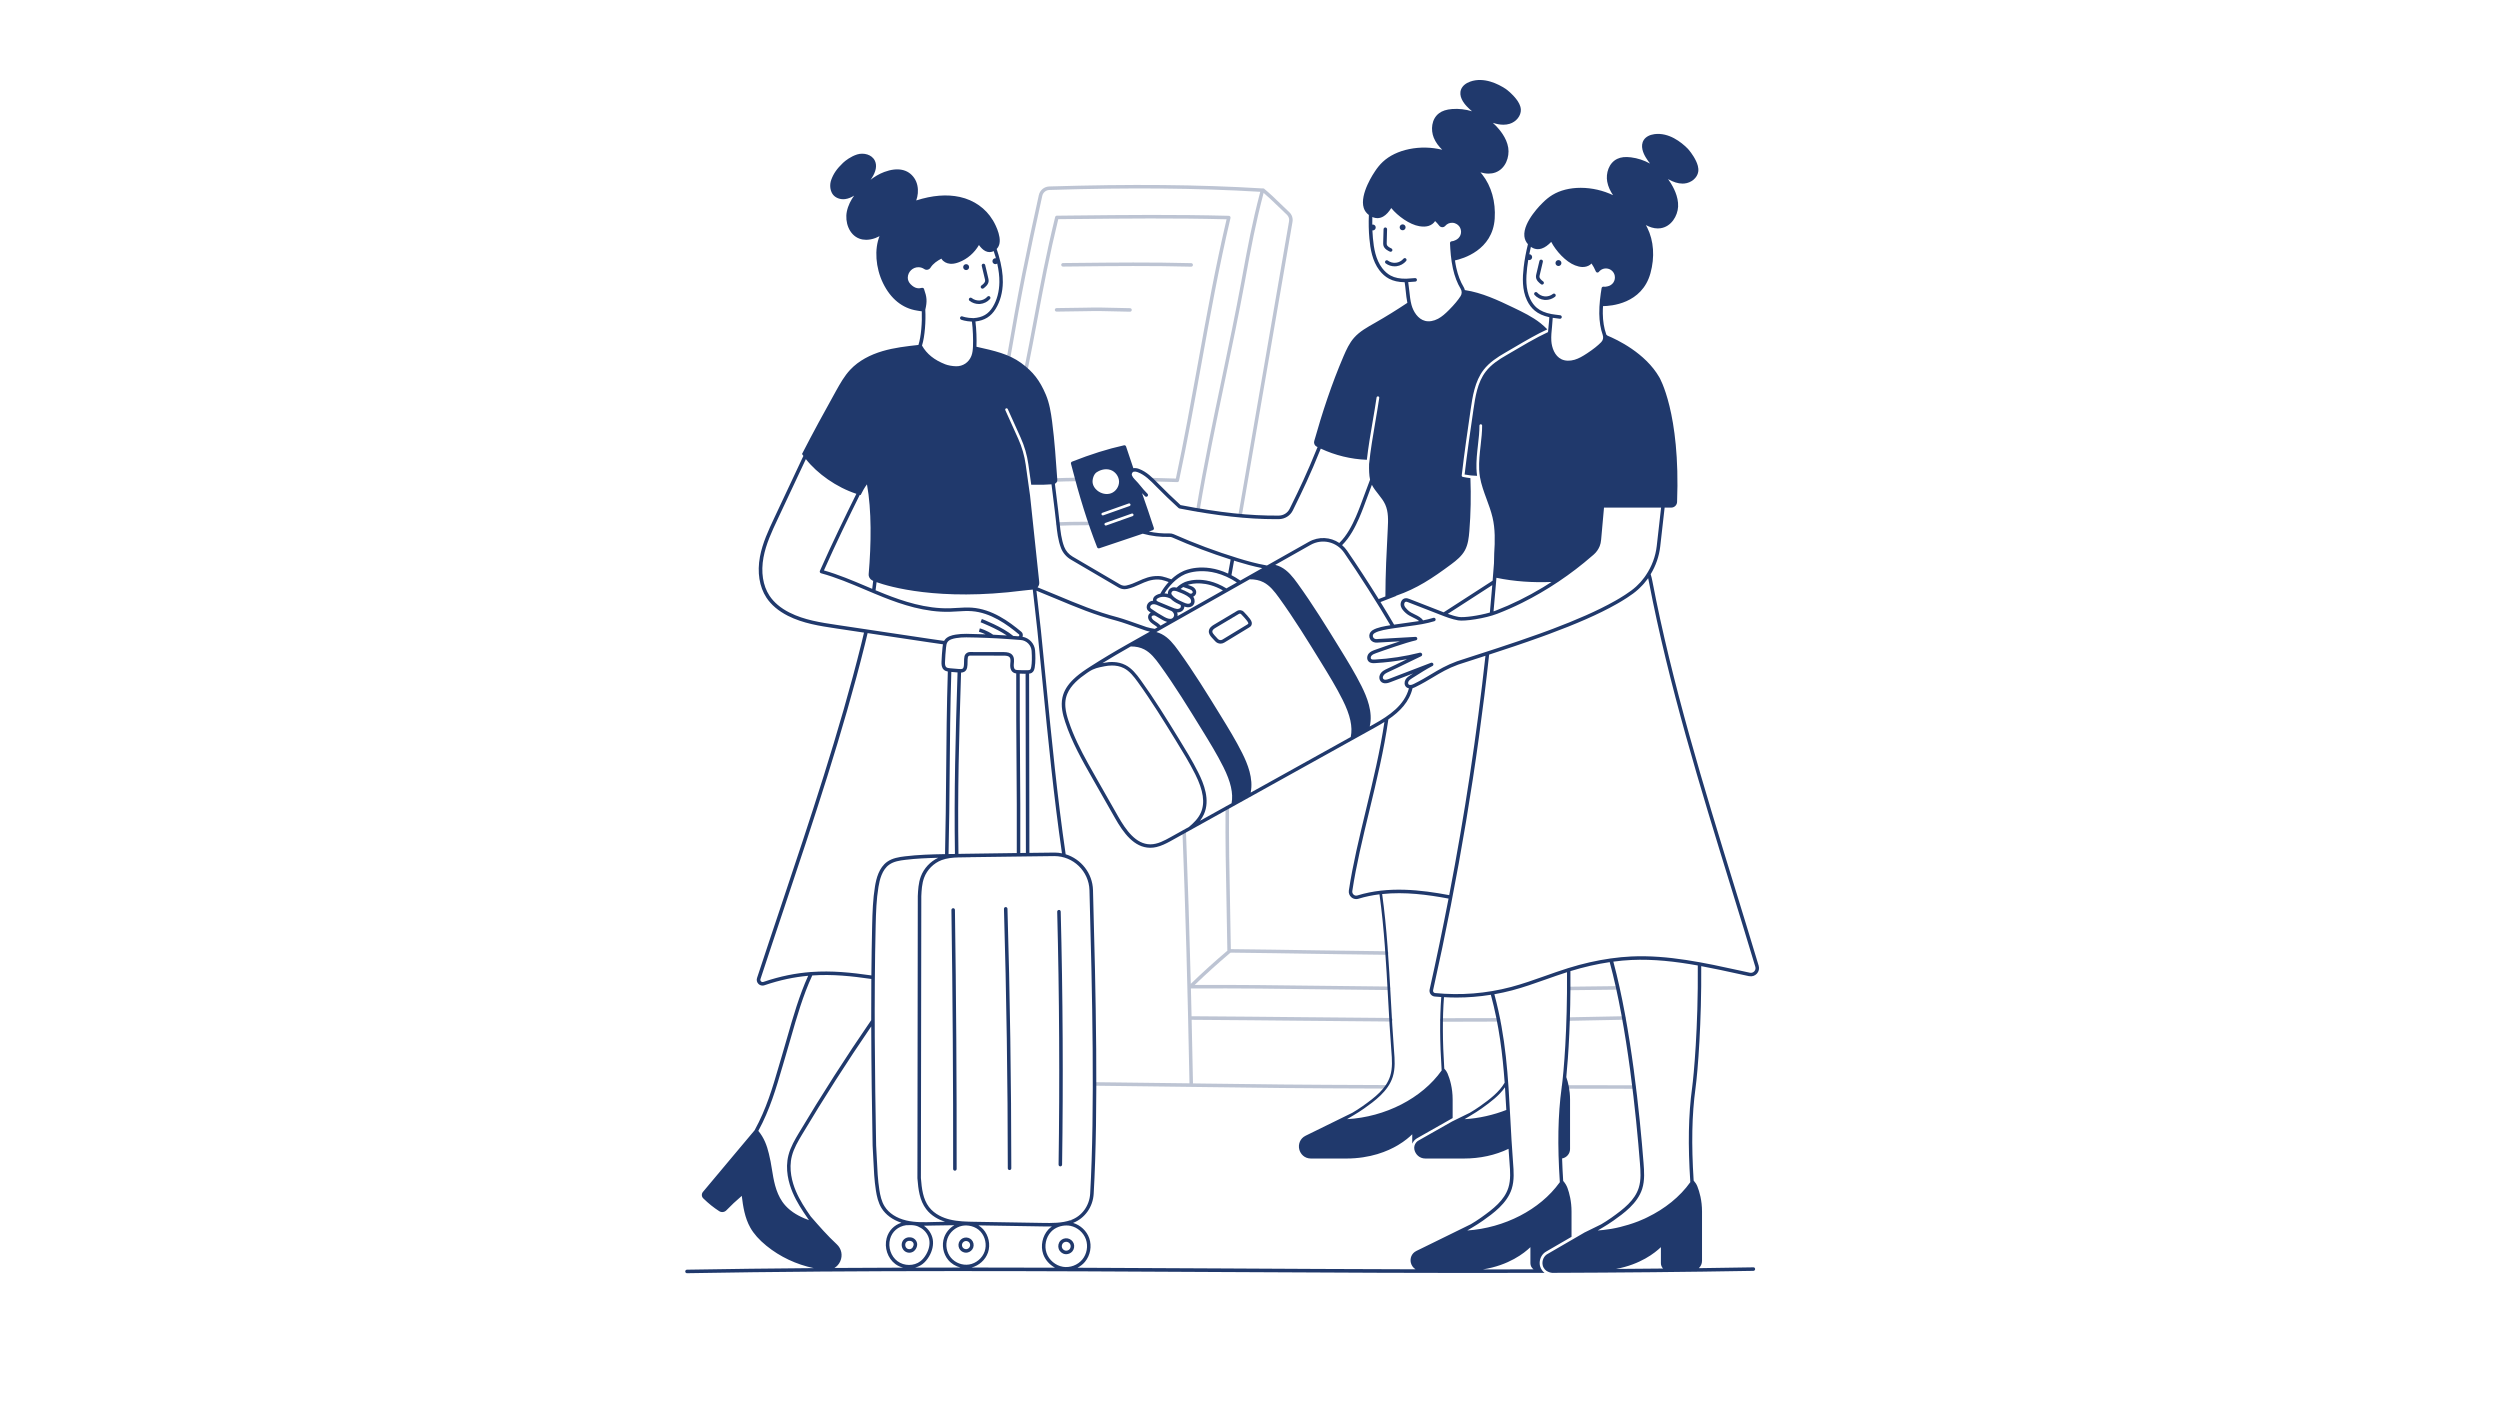 <?xml version="1.0" encoding="UTF-8"?>
<svg id="Layer_1" data-name="Layer 1" xmlns="http://www.w3.org/2000/svg" viewBox="0 0 1920 1080">
  <defs>
    <style>
      .cls-1 {
        fill: #20396c;
        stroke-width: 0px;
      }

      .cls-2 {
        opacity: .3;
      }
    </style>
  </defs>
  <g class="cls-2">
    <path class="cls-1" d="M805.89,145.9c61.97-1.93,113.5-1.48,161.99,1.41-6.39,24.51-9.25,40.05-14.35,67.77l-.25,1.38c-4.47,24.28-9.51,48.33-14.85,73.8-6.9,32.91-14.04,66.95-19.74,101.14-.12.74.37,1.43,1.11,1.56.07.01.15.02.22.02.65,0,1.22-.47,1.33-1.13,5.69-34.14,12.82-68.15,19.71-101.03,5.11-24.36,10.39-49.55,14.87-73.86l.25-1.38c5.08-27.59,7.94-43.11,14.28-67.43,3.75,3.19,7.2,6.51,11.12,10.3,2.1,2.03,4.31,4.18,6.75,6.47,1.36,1.28,1.98,3.13,1.66,4.97l-38.82,225.08c-.13.74.37,1.44,1.1,1.56.08.01.15.02.23.02.64,0,1.22-.46,1.33-1.12l38.82-225.08c.47-2.73-.45-5.5-2.48-7.4-2.43-2.28-4.63-4.42-6.72-6.44-4.4-4.27-8.21-7.95-12.57-11.55-.35-.29-.8-.35-1.21-.24-49.05-2.98-101.12-3.45-163.87-1.51-3.86.12-7.14,2.84-7.98,6.62-9.74,44.12-16.19,75.43-24.47,124.11-.13.74.37,1.43,1.11,1.56.72.13,1.43-.37,1.56-1.11,8.27-48.63,14.72-79.9,24.45-123.98.57-2.57,2.8-4.42,5.42-4.5Z"/>
    <path class="cls-1" d="M868.56,369.42c.74-.05,1.36-.59,1.37-1.34,0-.75-.59-1.36-1.34-1.37-2.3-.03-4.62-.02-6.92-.04.18.89.28,1.79.31,2.71,2.2.01,4.4.01,6.59.04Z"/>
    <path class="cls-1" d="M835.48,366.73c-11.45.14-22.9.4-34.26.81-.75.03-1.33.65-1.3,1.4.03.73.63,1.3,1.35,1.3.02,0,.03,0,.05,0,11.23-.4,22.55-.67,33.86-.81.02-.91.12-1.82.3-2.71Z"/>
    <path class="cls-1" d="M824.82,168.23c39.48-.42,76.8-.81,117.19.19-8.71,37.09-15.55,74.93-22.17,111.55-5.18,28.65-10.53,58.25-16.78,87.56-6.05-.22-12.11-.39-18.16-.53-.67.02-1.36.57-1.38,1.32-.02.75.57,1.36,1.32,1.38,6.42.15,12.84.34,19.26.57.02,0,.03,0,.05,0,.64,0,1.19-.44,1.32-1.07,6.36-29.71,11.79-59.73,17.04-88.76,6.71-37.12,13.65-75.5,22.52-113.03.09-.4,0-.81-.24-1.14-.25-.32-.63-.52-1.04-.53-41.07-1.06-78.9-.66-118.95-.23l-13.14.14c-.62,0-1.15.43-1.3,1.03-6.93,28.31-11.39,52.05-16.11,77.19-2.44,13.01-4.97,26.47-7.96,41.26-.15.73.32,1.45,1.06,1.59.73.15,1.45-.33,1.59-1.06,3-14.81,5.53-28.28,7.97-41.3,4.65-24.8,9.05-48.24,15.83-76.02l12.09-.13Z"/>
    <path class="cls-1" d="M914.78,204.81h.04c.73,0,1.33-.58,1.35-1.32.02-.75-.57-1.37-1.32-1.39-30.63-.79-58.84-.49-88.7-.17l-9.79.1c-.75,0-1.35.62-1.34,1.37,0,.74.61,1.34,1.35,1.34h.01l9.79-.1c29.84-.32,58.02-.62,88.61.17Z"/>
    <path class="cls-1" d="M869.2,238.07c.02-.75-.57-1.37-1.32-1.39-23.43-.61-24.99-.58-35.11-.38-4.5.09-10.71.2-21.31.31-.75,0-1.35.62-1.34,1.37,0,.74.61,1.34,1.35,1.34h.01c10.62-.11,16.83-.23,21.34-.31,10.07-.19,11.62-.22,34.99.38h.04c.73,0,1.33-.58,1.35-1.32Z"/>
    <path class="cls-1" d="M837.07,400.65c-2.76.05-5.2.06-7.62.07-5.02.03-9.76.05-16.94.35-.75.03-1.33.66-1.29,1.41.03.73.63,1.29,1.35,1.29.02,0,.04,0,.06,0,7.13-.3,11.85-.32,16.84-.35,2.43-.01,4.88-.02,7.65-.07.75-.01,1.34-.63,1.33-1.37-.01-.75-.64-1.32-1.37-1.33Z"/>
    <path class="cls-1" d="M1205,760.49h.01c12.59-.1,25.09-.25,37.15-.44.75-.01,1.34-.63,1.33-1.38-.01-.75-.57-1.29-1.37-1.33-12.05.2-24.54.35-37.12.44-.75,0-1.35.62-1.34,1.36,0,.74.61,1.34,1.35,1.34Z"/>
    <path class="cls-1" d="M1068.19,781.8c-22.15-.15-44.35-.37-67.33-.6-27.18-.27-55.29-.55-85.73-.73-.17-7.26-.34-14.35-.51-21.33,39.91-.14,65.63.19,95.37.59,16.86.22,34.29.45,56.44.63h.01c.74,0,1.35-.6,1.35-1.34,0-.75-.59-1.36-1.34-1.36-22.14-.18-39.57-.41-56.43-.63-29.02-.38-54.23-.7-92.5-.6,8.69-8.34,17.71-16.5,26.89-24.27.03-.01.06-.02.1-.04.23-.1.42-.28.59-.49,25.15.27,42.53.55,59.33.82,17.06.27,34.7.56,60.5.84h.01c.74,0,1.34-.6,1.35-1.34,0-.75-.59-1.36-1.34-1.37-25.78-.28-43.42-.56-60.48-.83-16.77-.27-34.11-.55-59.18-.82-.17-12.66-.41-24.68-.64-36.31-.48-23.93-.94-46.53-.74-72.35,0-.75-.59-1.36-1.34-1.36h-.01c-.74,0-1.35.6-1.35,1.34-.2,25.86.26,48.48.74,72.43.24,11.99.49,24.38.66,37.48-9.6,8.12-19.03,16.66-28.07,25.4-1.05-41.7-2.24-79-3.71-116.96-.03-.75-.59-1.29-1.4-1.3-.75.03-1.33.66-1.3,1.4,2.31,59.53,3.92,117.4,5.4,193.29-19.25-.26-41.95-.55-72.53-.88-.79.07-1.36.59-1.37,1.34,0,.75.59,1.36,1.34,1.37,37.44.4,63.07.75,85.01,1.05,41.72.57,69.28.95,137.91,1.16h0c.74,0,1.35-.6,1.35-1.35,0-.75-.6-1.35-1.35-1.36-68.62-.21-96.18-.58-137.88-1.15-3.17-.04-6.44-.09-9.79-.13-.33-17.13-.67-33.32-1.03-48.83,30.4.18,58.48.46,85.64.73,22.99.23,45.19.45,67.34.6h0c.74,0,1.35-.6,1.35-1.34s-.6-1.35-1.34-1.36Z"/>
    <path class="cls-1" d="M1150.87,781.89h0c-14.28.09-28.53.11-43.55.08h0c-.75,0-1.35.61-1.35,1.35,0,.75.6,1.35,1.35,1.35,3.82,0,7.59.01,11.33.01,10.95,0,21.58-.03,32.24-.09.75,0,1.35-.61,1.34-1.36,0-.74-.61-1.34-1.35-1.34Z"/>
    <path class="cls-1" d="M1204.08,782.66c.01.74.61,1.33,1.35,1.33h.02c15.43-.25,29.46-.53,41.72-.83.75-.02,1.34-.64,1.32-1.38-.02-.75-.62-1.41-1.38-1.32-12.25.3-26.28.57-41.7.82-.75.01-1.34.63-1.33,1.38Z"/>
    <path class="cls-1" d="M1255.05,833.48c-19.11,0-25.25-.01-36.88-.04l-17.39-.04h0c-.75,0-1.35.61-1.35,1.35,0,.75.6,1.35,1.35,1.35l17.39.04c11.64.03,17.77.04,36.89.04.75,0,1.35-.61,1.35-1.35s-.61-1.35-1.35-1.35Z"/>
  </g>
  <g>
    <path class="cls-1" d="M754.55,221.71c.28,0,.57-.09.81-.27,1.32-1,3.79-2.87,3.92-5.63.04-.81-.14-1.57-.29-2.23l-2.37-10.03c-.17-.73-.9-1.18-1.63-1.01-.73.17-1.18.9-1.01,1.63l2.37,10.03c.13.54.25,1.05.22,1.48-.06,1.38-1.5,2.58-2.85,3.6-.6.45-.71,1.3-.26,1.89.26.35.67.54,1.08.54Z"/>
    <path class="cls-1" d="M758.32,227.85c-1.48,1.65-3.6,2.71-5.82,2.9-2.21.18-4.48-.49-6.23-1.87-.58-.46-1.43-.36-1.9.22-.46.59-.36,1.44.22,1.9,2.03,1.6,4.6,2.48,7.17,2.48.32,0,.64-.01.96-.04,2.89-.25,5.66-1.63,7.6-3.79.5-.56.45-1.41-.1-1.91-.56-.5-1.41-.45-1.91.1Z"/>
    <path class="cls-1" d="M732.02,697.5c-.75.01-1.34.63-1.33,1.37.96,65.97,1.4,132.88,1.31,198.87,0,.75.6,1.35,1.35,1.35h0c.75,0,1.35-.61,1.35-1.35.09-66-.35-132.92-1.31-198.91-.01-.74-.58-1.36-1.37-1.33Z"/>
    <path class="cls-1" d="M772.39,696.62s-.03,0-.04,0c-.75.02-1.33.64-1.31,1.39,1.92,66.09,2.91,133.13,2.95,199.25,0,.75.61,1.35,1.35,1.35h0c.75,0,1.35-.61,1.35-1.35-.04-66.15-1.03-133.22-2.95-199.33-.02-.73-.62-1.31-1.35-1.31Z"/>
    <path class="cls-1" d="M813.25,698.83c-.75.02-1.34.64-1.32,1.39,1.64,64.41,1.99,129.75,1.06,194.2-.01.75.59,1.36,1.33,1.37h.02c.74,0,1.34-.59,1.35-1.33.94-64.49.58-129.86-1.06-194.31-.02-.75-.63-1.42-1.39-1.32Z"/>
    <path class="cls-1" d="M701.79,951.13c-1.36-.83-2.42-.92-4.16-.84-.04,0-.08,0-.12.01-2.35.34-4.19,1.93-4.8,4.15-.65,2.38.25,5.05,2.18,6.5,1.02.76,2.25,1.14,3.48,1.14s2.45-.38,3.43-1.14c.62-.48,1.17-1.12,1.63-1.89.8-1.37,1.12-2.86.89-4.21-.25-1.51-1.2-2.9-2.54-3.72ZM701.1,957.69c-.28.48-.6.85-.95,1.12-1,.77-2.6.76-3.64-.02-1.05-.79-1.55-2.31-1.19-3.62.32-1.19,1.24-1.98,2.51-2.18,1.52-.09,1.9.06,2.54.45.67.41,1.16,1.12,1.28,1.85.12.73-.08,1.58-.56,2.39Z"/>
    <path class="cls-1" d="M741.96,962.06c.29,0,.59-.02.88-.07,2.1-.34,3.91-1.86,4.61-3.87.69-2.01.21-4.32-1.23-5.88-1.33-1.45-3.47-2.12-5.46-1.72h0c-1.97.4-3.68,1.88-4.34,3.79-.67,1.9-.26,4.13,1.03,5.67,1.1,1.32,2.81,2.09,4.52,2.09ZM738.97,955.19c.35-1,1.29-1.82,2.33-2.03.85-.17,2.13.04,2.93.9.76.83,1.03,2.11.66,3.18-.37,1.07-1.36,1.91-2.48,2.08-1.05.17-2.21-.27-2.9-1.09-.68-.81-.9-2.04-.55-3.04Z"/>
    <path class="cls-1" d="M820.09,951.12h0c-2.09-.43-4.33.29-5.72,1.8-1.51,1.64-2.01,4.07-1.29,6.18.73,2.12,2.63,3.71,4.83,4.06.31.05.61.07.92.07,1.79,0,3.58-.81,4.74-2.19,1.35-1.62,1.78-3.96,1.08-5.95-.7-1.99-2.49-3.55-4.56-3.97ZM821.5,959.31c-.75.89-2.01,1.37-3.16,1.18-1.21-.19-2.3-1.11-2.7-2.27-.4-1.16-.11-2.56.72-3.47.68-.75,1.7-1.04,2.55-1.04.23,0,.45.02.64.06,1.14.23,2.16,1.12,2.55,2.22.38,1.09.14,2.43-.6,3.32Z"/>
    <path class="cls-1" d="M960.05,475.38c-1.2-1.6-3.12-3.79-4.9-5.57-1.34-1.35-3.42-1.61-5.05-.64l-17.58,10.48c-1.27.75-3.91,2.31-4.14,4.99-.18,2.09,1.14,3.74,2.38,5.12.5.56,1.35,1.47,2.22,2.4l.39.42h0c1.07,1.14,2.54,1.74,4.02,1.74.97,0,1.95-.26,2.83-.79l8.01-4.87c3.78-2.3,7.56-4.61,10.93-6.64.6-.36,1.42-.86,1.9-1.77.72-1.38.38-3.01-1.01-4.87ZM958.67,478.99c-.13.24-.56.5-.9.71-3.37,2.03-7.16,4.34-10.94,6.64l-8.01,4.87c-1.11.68-2.57.47-3.47-.48l-.39-.42c-.86-.92-1.7-1.82-2.19-2.37-.91-1.01-1.79-2.07-1.7-3.08.1-1.14,1.42-2.07,2.83-2.9l17.58-10.48c.56-.33,1.28-.25,1.74.23,1.7,1.7,3.53,3.78,4.66,5.29.67.9.96,1.64.78,1.99Z"/>
    <path class="cls-1" d="M1343.32,749.68c2.2.47,4.42-.23,5.95-1.88,1.53-1.65,2.05-3.92,1.41-6.07-6.05-20.19-12.4-40.77-18.53-60.69-23.61-76.61-48.02-155.84-63.17-234.97-.3-1.55-.69-3.33-1.26-5.06,3.91-6.44,6.48-13.72,7.35-21.4l3.37-29.77h5.06c2.41,0,4.41-1.9,4.5-4.31,2.65-68.58-13.63-95.76-13.63-95.76-10.82-18.77-32.67-29.04-39.83-32-.29-.28-.61-.54-.91-.81-.05-.19-.09-.38-.16-.56-1.59-4.51-2.43-9.74-2.51-15.54-.03-1.93.05-3.86.17-5.76,5.91-.04,29.9-1.68,36.41-25.24,3.44-12.47,2.57-24.92-2.45-35.05h0c-.32-.65-.67-1.3-1.04-1.94,2.8,1.47,5.88,2.57,9.15,2.57.71,0,1.42-.05,2.14-.16,8.23-1.23,13.07-9.45,13.45-16.55.43-8.05-4.08-15.52-5.55-17.98-.67-1.11-1.4-2.17-2.18-3.21,4.02,2.29,7.69,3.46,11.12,3.46.46,0,.92-.02,1.37-.06,5.38-.48,9.98-4.36,10.7-9.03.48-3.13-.73-6.19-1.68-8.22-2.3-4.89-5.73-8.86-6.52-9.65-4.76-4.77-14.39-12.53-25.55-11-3.63.5-6.47,2.05-8.01,4.36-3.1,4.66-.35,10.56,1.57,13.67.97,1.58,2.04,3.1,3.19,4.56-4.56-2.48-9.54-4.16-14.65-4.79-4.35-.54-7.68-.18-10.49,1.15-6.62,3.13-8.92,11.2-7.76,17.56.7,3.86,2.43,7.32,4.48,10.35-7.68-3.63-16.14-5.62-24.72-5.65h-.17c-8.31,0-15.81,1.9-21.71,5.49-2.74,1.67-5.15,3.71-7.27,5.82,0,0,0,0-.01,0-.63.59-15.35,14.68-14.23,25.84.24,2.36,1.16,4.41,2.73,6.15-1.5,6.1-2.6,11.9-3.26,17.68-.92,8.01-1.33,17.31,2.57,25.51,1.51,3.19,3.51,5.82,5.92,7.82,2.89,2.4,6.47,4.03,11.2,5.07-.09,2.16-.32,4.41-.56,6.77-.16,1.54-.31,3.1-.43,4.66-4.85,2.25-9.73,4.87-14.59,7.62-.07.03-.14.06-.21.1-.56.32-1.11.65-1.66.97-2.68,1.54-5.34,3.09-7.98,4.64-2.56,1.5-5.08,2.99-7.55,4.41-5.73,3.29-11.6,7.09-15.81,12.55-6.44,8.36-8.06,19.47-9.49,29.27-2.38,16.27-4.83,33.07-6.77,49.81,3.42.65,6.4.95,9.57,1.02-.27-1.92-.42-3.87-.48-5.82-.03-1.17-.03-2.35,0-3.53.01-.52.03-1.05.05-1.57.04-.97.09-1.94.16-2.91.02-.34.04-.67.06-1.01.1-1.3.22-2.59.35-3.89.04-.44.09-.88.14-1.33.13-1.25.27-2.5.41-3.73.59-5.21,1.15-10.13,1.12-14.78,0-.57.46-1.04,1.03-1.05h0c.57,0,1.04.46,1.04,1.03.03,4.77-.53,9.75-1.13,15.02-.15,1.36-.3,2.72-.45,4.09-.03.29-.06.57-.09.86-.3,2.92-.53,5.86-.62,8.78,0,.2-.01.39-.02.59-.03,1.48-.03,2.96.04,4.42h0c.09,1.93.27,3.83.59,5.71h0c1.01,5.85,3.1,11.52,5.12,17,1.68,4.54,3.41,9.24,4.56,14.11,2.08,8.76,1.9,18.2,1.28,27.58-.02,2.59-.09,5.13-.18,7.63-.33,4.41-.69,8.87-1.05,13.34l-37.58,24.27c-.62-.24-1.25-.48-1.86-.72l-24.24-9.44c-.96-.37-2.28-.89-3.69-.57-1.04.24-1.94.91-2.54,1.89-.73,1.21-.94,2.75-.58,4.13.57,2.15,2.17,3.71,3.46,4.96,1.76,1.72,3.96,2.79,6.09,3.82,1.78.86,3.39,1.65,4.46,2.66-2.74.45-5.59.83-8.82,1.27-3.08.41-6.47.86-10.37,1.46-3.02-5.2-6.58-11.12-10.43-17.33l11.68-4.53c.22-.09.39-.23.53-.4,15.71-5.42,27.51-13.24,42.19-24.14,4.01-2.98,8.01-6.25,10.41-10.64,2.46-4.5,3.03-9.76,3.44-14.86,1.08-13.5,1.32-27.07.81-40.61-1.86-.21-3.76-.51-5.84-.93-.53-.11-.89-.6-.83-1.14,1.96-17.09,4.46-34.23,6.88-50.81,1.4-9.57,3.14-21.46,9.9-30.25,4.44-5.76,10.79-9.85,16.42-13.09,2.47-1.42,4.98-2.9,7.53-4.4,8.2-4.82,16.66-9.79,25.02-13.63-1.67-1.66-3.38-3.26-5.23-4.73-6.25-4.95-13.5-8.44-20.69-11.9-12-5.77-24.36-11.57-37.43-13.53-.19-.83-.5-1.65-.96-2.41-2.47-4.09-4.36-9.04-5.62-14.71-.42-1.89-.73-3.78-1.01-5.67,5.82-1.25,28.93-7.73,30.52-32.12.84-12.91-2.55-24.92-9.53-33.82-.44-.57-.92-1.12-1.4-1.68,2.01.58,4.11.96,6.22.96,1.77,0,3.56-.27,5.31-.91,7.81-2.88,10.88-11.91,9.8-18.94-1.22-7.97-7.15-14.37-9.09-16.48-.87-.94-1.8-1.82-2.75-2.68,2.94.95,5.63,1.45,8.08,1.45,1.7,0,3.3-.23,4.8-.68,5.17-1.56,8.89-6.3,8.64-11.01-.17-3.17-1.97-5.91-3.32-7.71-3.24-4.32-7.41-7.51-8.34-8.13h0c-5.63-3.7-16.65-9.35-27.25-5.57-3.45,1.23-5.92,3.32-6.96,5.9-2.08,5.19,1.81,10.41,4.31,13.06,1.28,1.35,2.63,2.62,4.06,3.82-4.97-1.5-10.19-2.13-15.32-1.72-4.37.35-7.56,1.39-10.03,3.26-5.85,4.41-6.46,12.78-4.03,18.77,1.47,3.64,3.87,6.67,6.49,9.23-8.26-1.99-16.94-2.22-25.35-.5-8.21,1.68-15.23,5.07-20.3,9.82-2.34,2.19-4.29,4.68-5.94,7.18,0,0,0,0,0,0-.49.71-12.05,17.49-8.68,28.2.71,2.25,2.06,4.02,3.93,5.4-.24,6.31-.13,12.22.4,18.04.73,8.03,2.21,17.22,7.7,24.46,2.13,2.81,4.62,4.99,7.39,6.46,3.32,1.76,7.16,2.62,12,2.69.35,2.13.58,4.38.83,6.74.31,3.05.65,6.17,1.25,9.1-8.15,5.42-16.48,10.6-24.99,15.44-5.7,3.24-11.6,6.45-15.94,11.37-3.62,4.11-5.93,9.18-8.09,14.21-9.11,21.25-16.35,43.25-22.51,65.14-.46,1.65.28,3.43,1.8,4.21.26.13.53.25.78.38-.02.04-.05.06-.07.11-8.24,20.53-14.63,33.55-19.3,43.06l-2.07,4.22c-1.56,3.21-4.78,5.22-8.41,5.25-22.1.2-45.39-2.28-75.38-8.06-5.89-5.39-11.52-10.81-16.74-16.13l-.46-.47c-4.36-4.45-8.86-9.05-14.84-11.24-1.56-.57-2.99-.71-4.22-.49-1.63-4.74-3.68-10.76-5.6-16.69-.22-.66-.9-1.06-1.58-.9-12.61,2.81-25.29,6.79-39.92,12.55-.63.25-.98.93-.81,1.59,6.45,25.27,12.83,45.65,20.09,64.15.21.53.72.86,1.26.86.15,0,.29-.02.44-.07,5.09-1.75,10.16-3.43,15.27-5.12,5.86-1.94,11.87-3.94,18.05-6.08,6.92,1.84,13.54,2.68,20.58,2.49.74-.04,1.47.12,2.11.4,14.57,6.45,29.64,12.12,44.83,16.96-.33,1.88-.66,3.71-.99,5.53-.31,1.72-.63,3.46-.94,5.25-19.61-9.06-33.9-2.14-34.55-1.82-3.37,1.5-6.41,3.72-9.06,6.21l-3.99-1.36c-2.12-.72-4.06-1.1-5.94-1.15-6.32-.18-10.93,1.9-15.4,3.92-2.86,1.29-5.81,2.62-9.25,3.38-1.57.35-3.25.07-4.73-.8l-36.48-21.38c-2.96-1.73-5.26-4.38-6.46-7.46-2.22-5.68-2.92-12.38-3.48-17.76-.66-6.3-1.62-13.97-2.54-21.39-.39-3.12-.78-6.28-1.16-9.36,1.17-.54,1.94-1.74,1.84-3.09-1.07-14.91-2.03-29.75-3.97-44.58-.93-7.1-2.07-14.26-4.87-20.85-4.56-10.69-9.61-17.47-19.01-24.3-9.49-6.89-20.44-9.32-34.23-12.41,0-.08.01-.16.01-.25.21-5.15-.04-13.39-.8-19.16,7.08-.78,11.91-3.81,15.53-9.68,3.51-5.69,5.42-12.78,5.52-20.49.08-6.22-.98-13.03-3.25-20.82-.46-1.57-.96-3.12-1.49-4.68.84-.84,1.47-1.85,1.87-3.05,2.41-7.27-4.59-18.72-4.89-19.2-.03-.04-.08-.06-.11-.09-5.21-8.73-14.26-15.22-25.13-17.61-9.95-2.19-21.22-1.27-33.51,2.67,1.23-3.49,1.76-7.42.85-11.62-.44-2.03-1.27-3.96-2.39-5.6-4.65-6.79-12.82-8.44-23.01-4.64-4.17,1.56-7.61,3.75-10.55,5.99.27-.39.57-.76.84-1.15,3.38-5.11,4.25-9.75,2.52-13.42-2.34-4.97-8.76-6.39-13.62-4.89-4.8,1.49-9.06,4.74-10.83,6.43-4.8,4.6-7.34,8.27-9.08,13.08-1.3,3.61-.97,7.69.85,10.65,1.62,2.63,4.87,4.23,8.36,4.23.45,0,.91-.03,1.37-.08,2.67-.33,5.07-1.48,7.01-2.69-2.52,3.46-4.68,7.58-5.63,12.31-1.57,7.87,1.63,17.78,9.7,20.75,1.59.59,3.34.88,5.17.88,2.29,0,4.71-.46,7.13-1.37,1.08-.41,2.11-.9,3.12-1.42-3.98,9.88-3.11,24.18,2.71,36.11,5.86,12.01,14.86,19.28,26.03,21.03.68.11,1.17.19,1.58.27.76.14,1.29.23,2.13.29.34,8.32-.49,19.47-2.57,25.84-9.29,1.02-18.61,2.1-27.57,4.74-9.28,2.74-18.24,7.26-24.85,14.34-4.45,4.77-7.69,10.52-10.87,16.22-8.88,15.93-17.62,31.93-26.11,48.43.32.5.69,1,1.04,1.5l-22.36,47.62c-4.44,9.46-9.03,19.24-11,29.81-2.23,11.96-.46,23.1,4.96,31.37,3.67,5.59,9.22,10.29,16.5,13.99,11.62,5.89,24.56,7.83,37.08,9.71l21.38,3.2c-.69,3-1.28,5.44-2.06,8.59-16.7,67.24-39.59,135.49-61.72,201.48-6.09,18.15-12.38,36.92-18.38,55.19-.53,1.61-.11,3.34,1.09,4.53.85.84,1.98,1.29,3.14,1.29.49,0,.98-.08,1.46-.24,12.05-4.12,23.08-6.33,33.59-7.29-6.83,15.03-11.56,31.47-16.12,47.41-1.32,4.61-2.63,9.2-3.99,13.74-.83,2.77-1.64,5.57-2.46,8.37-4.68,16.09-9.53,32.72-18.59,49.15-.02.03,0,.06-.02.09-.02.02-.06.03-.08.05-5.34,6.39-10.77,12.84-16.2,19.3-7.85,9.33-15.72,18.68-23.36,27.89-1.21,1.46-1.1,3.63.25,4.94,4.09,3.98,7.99,7.11,12.27,9.85,1.73,1.11,4.04.83,5.48-.67,3.82-3.95,7.08-7.01,11.83-11.09.96,8.07,2.3,16.87,6.56,24.41,2.7,4.78,6.74,9.32,12.35,13.9,10.43,8.51,23.07,14.41,36.31,17.17-32.5.26-64.97.64-97.31,1.21-.75.01-1.34.63-1.33,1.38.01.74.62,1.33,1.35,1.33h.02c136.48-2.41,275.25-1.64,409.45-.91,81.86.45,165.42.9,249.12.64-.77-.57-1.39-1.27-1.94-2.03-.69-.95-1.25-2.01-1.54-3.25-.79-3.38.26-6.97,2.51-9.37.36-.39.76-.74,1.18-1.06.42-.32.87-.6,1.35-.84l19.17-11.13v-19.41c0-7.9-1.69-14.18-3.1-18.07-.71-1.95-1.83-3.78-3.31-5.45-.38-6-.66-11.74-.84-17.26,3.46-.6,6.11-3.6,6.11-7.23v-37.88c0-7.42-1.49-13.39-2.88-17.34,1.62-16.21,3.46-45.1,3.15-81.42,10.29-3.15,20.39-5.46,30.19-6.9,13.59,50.25,20.37,118.19,23.21,154.39.47,6.05,1.01,12.9-.93,18.98-3.06,9.6-11.38,16.11-21.13,23.03-2.71,1.92-5.2,3.46-7.74,4.98l-13.08,6.42s-.08.08-.13.11l-9.52,5.53h0l-18.16,10.54c-3.12,1.55-4.8,5.36-3.97,8.9.28,1.2.84,2.22,1.6,3.07h0s.02.02.04.03c.29.32.61.61.95.88.04.03.08.07.12.1.06.05.11.1.17.14h.06c1.15.79,2.56,1.32,4.25,1.54,51.61-.18,103.26-.63,154.6-1.54.75-.01,1.34-.63,1.33-1.38-.01-.75-.55-1.4-1.38-1.33-13.94.25-27.9.45-41.87.64,1.51-1.4,2.47-3.38,2.47-5.6v-37.88c0-8.53-1.94-15.2-3.57-19.3-.64-1.61-1.61-3.1-2.85-4.47-1.79-27.98-1.35-50.52,1.4-70.76,1.9-13.96,4.73-51.61,4.41-93.94,9.81,1.82,19.56,3.95,29.18,6.06l7.52,1.64ZM1265.79,444.06c.21.87.38,1.74.53,2.54,15.18,79.28,39.61,158.57,63.24,235.25,6.13,19.91,12.48,40.49,18.53,60.67.37,1.23.07,2.52-.8,3.46-.87.94-2.14,1.34-3.39,1.07l-7.52-1.64c-27.27-5.97-55.46-12.15-83.61-10.84-5.1.24-10.31.75-15.6,1.49-.07,0-.13,0-.2.01-.01,0-.02.01-.04.02-10.55,1.49-21.44,3.95-32.55,7.41-6.04,1.88-12.09,4.03-17.94,6.1-8.43,2.99-17.15,6.08-25.91,8.4-19.09,5.05-38.74,6.61-58.42,4.65-.49-.05-.92-.3-1.21-.7-.3-.41-.4-.93-.29-1.42,19.42-86.86,33.9-173.59,43.05-257.8.28-.09.57-.19.85-.28,11.99-3.9,25.27-8.31,38.58-13.12.48-.17.97-.35,1.45-.52,1.78-.65,3.56-1.3,5.34-1.96,19.74-7.32,37.76-14.99,51.9-23.06.47-.27.95-.54,1.41-.81.77-.45,1.54-.9,2.29-1.35,1.28-.77,2.53-1.55,3.73-2.33.36-.24.71-.47,1.06-.71,1.4-.93,2.76-1.86,4.04-2.8,1.31-.96,2.56-2.01,3.77-3.09.34-.31.67-.63,1.01-.95.87-.82,1.71-1.67,2.52-2.55.33-.36.66-.72.98-1.09.85-.97,1.65-1.99,2.42-3.03.2-.27.43-.53.62-.81.05-.07.1-.13.15-.19ZM1107.19,822.12c-15.11,21.36-43.27,35.76-72.67,37.4,1.2-.73,2.35-1.41,3.46-2.07.05-.03.09-.06.14-.08l1.54-.92s0,0,0,0c2.59-1.55,5.14-3.12,7.93-5.1,7.79-5.53,18.46-13.1,22.02-24.25,2.08-6.53,1.53-13.63,1.03-19.89-1-12.8-1.73-25.99-2.49-39.96-1.47-26.77-3-54.42-6.65-80.62,17.53-1.86,35.2.53,50.99,3.49-4.49,23.24-9.32,46.52-14.53,69.82-.28,1.25,0,2.56.74,3.59.74,1.03,1.88,1.68,3.14,1.81,1.68.17,3.36.26,5.05.38-1.23,16.58-1.14,34.54.3,56.41ZM820.65,553.7c-1.09-3.33-2.13-7.01-2.43-10.76-.18-2.25-.1-4.52.4-6.75.13-.57.28-1.13.46-1.68.14-.43.3-.85.46-1.27.04-.1.07-.2.11-.3,2.75-6.67,8.93-11.82,15.13-16.06.11-.07.21-.14.32-.22.4-.27.8-.54,1.2-.8.05-.03.09-.06.14-.09,3.86-2.5,7.15-3.14,10.97-3.89l1.03-.2c1.61-.32,3.54-.57,5.6-.57,2.92,0,6.12.51,9.1,2.04,4.41,2.27,7.6,6.36,10.74,10.71,10.44,14.44,19.95,29.9,29.18,44.9,5.13,8.34,10.44,16.97,14.88,25.85,6.3,12.62,7.66,22.02,4.27,29.61-2.03,4.55-5.73,8.05-9.1,10.87l-14.03,7.8c-4.68,2.6-9.98,5.55-15.58,5.55-.04,0-.07,0-.11,0-11.03-.08-18.65-10.87-24.65-21.41l-17.28-30.37c-1.94-3.41-3.9-6.86-5.83-10.34-5.77-10.44-11.22-21.23-14.95-32.59ZM924.64,625.31c4.92-11.01-.11-23.49-4.32-31.91-4.49-8.99-9.83-17.67-15.02-26.11-9.22-14.99-18.76-30.49-29.26-45.01-3.35-4.63-6.76-8.99-11.7-11.53-5.78-2.97-12.14-2.57-16.46-1.71l-1.02.2c-.06.01-.11.02-.17.03,6.66-4.11,13.64-8.22,20.86-12.28.3-.17.63-.35.93-.52,3.89-.02,7.34.73,10.28,2.25,4.91,2.53,8.46,7.08,11.96,11.92,11.59,16.02,22.14,33.18,32.36,49.79,5.7,9.26,11.59,18.83,16.51,28.69,5.67,11.36,7.66,20.19,6.28,27.76l-24.3,13.5c1.18-1.53,2.23-3.2,3.06-5.04ZM954.11,578.55c-4.99-9.99-10.91-19.61-16.63-28.91-10.23-16.63-20.81-33.83-32.46-49.94-3.7-5.12-7.47-9.94-12.92-12.74-1.24-.64-2.58-1.14-4-1.55,19.5-11,40.59-22.93,61.7-34.87,3.32-1.88,6.64-3.75,9.95-5.63.01,0,.02,0,.03.01,3.99-.06,7.56.71,10.57,2.26,4.91,2.53,8.46,7.08,11.96,11.92,11.59,16.03,22.14,33.18,32.36,49.79,5.7,9.26,11.59,18.83,16.51,28.69,5.82,11.65,7.79,20.65,6.2,28.34,0,.03.01.06,0,.1l-76.88,42.72c2.28-10.84-2.44-22.26-6.4-30.18ZM889.44,478.75l-.2-.15c-.91-.69-1.32-.98-2.77-1.89-.76-.49-1.25-.98-1.74-1.75-.36-.56-.43-1.27-.16-1.68.19-.3,1.35-1.1,2.86-.31h0c1.78,1.11,3.6,2.19,5.44,3.19,1.05.57,2.25,1.12,3.5,1.48-1.7.96-3.37,1.9-5.05,2.85-.55-.7-1.27-1.27-1.88-1.73ZM899.06,459.83c.41.42.85.83,1.33,1.21,1.9,1.52,4.05,2.57,6.19,3.52.23.28.33.62.34.88.03.61-.21,1.15-.44,1.4-.57.61-1.57.9-2.69.8-1.17-.11-2.38-.61-3.54-1.09l-10.83-4.49c-.92-.38-1.17-.72-1.27-1.18-.16-.65.74-1.24,1.02-1.4,2.73-1.6,6.42-1.47,9.9.34ZM903.99,470.36c.08,0,.15.01.23.01,1.7,0,3.21-.6,4.23-1.68.67-.72,1.08-1.78,1.15-2.86.7.25,1.44.46,2.22.54.22.02.43.03.65.03,1.52,0,2.91-.55,3.81-1.52,1.37-1.48,1.59-3.91.52-5.93-.13-.25-.31-.46-.46-.69.06-.03.14-.05.2-.08,1.01-.53,1.8-1.48,2.06-2.49.38-1.49-.24-3.19-1.59-4.33-1.06-.89-2.32-1.33-3.43-1.71l-1.43-.49c3.66-1.14,14.01-3.15,27.05,4.27-11.8,6.67-23.51,13.3-34.88,19.72.05-.32.12-.64.11-.97-.02-.6-.19-1.22-.42-1.82ZM908.68,450.84l4.02,1.37c.93.32,1.89.65,2.56,1.21.55.46.84,1.12.72,1.6-.05.19-.27.55-.69.77-.42.22-.93.22-1.49.03-.29-.2-.59-.39-.86-.55-2.01-1.21-4.15-2.12-6.28-2.95.65-.53,1.31-1.03,2.02-1.47ZM903.99,454.18c2.56.98,5.2,1.99,7.55,3.4,1.49.9,2.38,1.71,2.87,2.64.44.84.55,2.11-.11,2.82-.45.49-1.3.72-2.21.64-1.01-.1-2.04-.55-3.05-.99-2.42-1.05-4.93-2.13-6.96-3.76-.83-.67-1.55-1.41-2.12-2.21-.6-.84-.28-1.64-.11-1.95.28-.51.88-1.05,1.74-1.05.03,0,.07,0,.1,0h0c.85.04,1.63.19,2.3.45ZM888.09,464.43c.1.04.2.1.3.14l10.83,4.49c.14.06.28.11.42.17,1.07.52,2.04,1.93,2.08,3.03.04,1.11-.65,2.26-1.63,2.73-1.73.83-4.08-.21-5.92-1.21-3.35-1.82-6.62-3.86-9.73-6.06-.46-.32-.91-.66-1.04-.99-.22-.56.06-1.5.58-1.96.83-.73,1.85-1.07,4.12-.34ZM1045.69,527.02c-4.98-9.96-10.9-19.59-16.64-28.92-10.23-16.63-20.81-33.83-32.46-49.93-3.7-5.12-7.47-9.94-12.92-12.74-1.32-.68-2.77-1.21-4.29-1.62,9.24-5.22,18.34-10.36,27.14-15.33,8.88-5.01,19.95-2.45,25.76,5.95,11.28,16.32,25.99,39.41,35.52,55.76-4.4.68-10.17,1.71-13.39,3.67-.28.17-.56.36-.83.56-1.62,1.25-2.32,3.24-1.81,5.22.53,2.04,2.17,3.51,4.3,3.83.9.14,1.8.06,2.59,0l16.44-.93c-7.27,2.33-15.17,5.13-19.33,6.63-1.58.57-3.37,1.3-4.59,2.77-1.35,1.63-1.75,4.43-.05,6.11,1.45,1.43,3.62,1.3,4.78,1.24,8.28-.47,16.56-1.49,24.73-3.06-.73.36-1.46.72-2.19,1.07-4.3,2.11-8.74,4.29-12.96,6.22-2.01.92-4.51,2.06-5.7,4.66-.78,1.69-.58,3.64.49,4.97,2.24,2.78,6.1,1.3,7.55.75l17.4-6.68c-.16.1-.31.2-.46.3l-1.66,1.06c-1.33.84-2.7,1.79-3.59,3.23-1.14,1.86-1.06,4.15.21,5.58.59.66,1.4,1.09,2.32,1.29-3.43,12.87-14.91,20.83-26.91,27.5l-3.19,1.77c2.66-11.05-2.21-22.8-6.25-30.9ZM1084.86,528.53c.94-.26,1.79-.68,2.57-1.07,5.18-2.56,9.22-4.99,13.14-7.33,5.8-3.48,11.28-6.76,19.33-9.71,4.22-1.39,8.84-2.88,13.76-4.46,2.32-.75,4.71-1.52,7.16-2.31-6.58,60.28-15.92,121.84-27.83,183.81-21.65-4.06-46.81-7.06-70.56.26-1,.3-2.02.09-2.82-.6-.8-.69-1.19-1.73-1.04-2.78,2.94-19.58,7.87-40.06,13.1-61.73,5.56-23.07,11.31-46.91,14.58-70.08,8.79-6.01,16.08-13.44,18.59-23.99ZM1184.77,451.22c-2.8,1.68-5.62,3.3-8.46,4.86-.19.1-.38.2-.56.31-2.8,1.53-5.62,3-8.44,4.39-.21.11-.43.21-.64.31-2.82,1.38-5.64,2.71-8.47,3.95-.18.08-.36.15-.54.23-2.88,1.26-5.76,2.45-8.63,3.55,0,0-.02,0-.03.01,0,0,0,0,0,0-.59.23-1.23.46-1.92.7-.01,0-.03,0-.04.01.7-7.53,1.34-15.04,1.95-22.51,0-.02,0-.04,0-.05.09-1.08.17-2.15.26-3.23,13.83,2.9,28.05,3.76,42.34,3.2-2.12,1.36-4.24,2.73-6.39,4.02-.14.08-.27.16-.41.24ZM1180.38,236.49c-2.11-1.75-3.86-4.07-5.21-6.9-3.61-7.59-3.2-16.41-2.32-24.04.23-1.98.51-3.96.83-5.94.23.08.47.15.72.15,1.26,0,2.28-1.02,2.28-2.28s-.97-2.21-2.18-2.26c.36-1.86.78-3.75,1.23-5.67.19.13.37.27.58.4,1.52.95,3.11,1.42,4.77,1.42.95,0,1.91-.16,2.89-.47,2.58-.82,5.07-2.73,7.37-5.13,3.64,7.02,11.21,15.32,18.32,18.04,1.97.76,3.7,1.16,5.32,1.24.54.03,1.06.02,1.58-.03,2.28-.2,4.35-1.16,5.74-2.64,1.25,1.82,2.36,3.88,3.31,6.13.19.44.59.75,1.06.81.47.06.95-.12,1.24-.5,1.72-2.16,4.35-3.07,7.04-2.46,2.53.58,4.6,2.67,5.14,5.2.41,1.9.06,3.81-.98,5.38-1.03,1.55-2.67,2.64-4.62,3.01-1.02.28-2.01.36-2.93.23-.73-.11-1.41.39-1.53,1.12-.88,5.38-1.87,12.48-1.78,19.6.08,6.1.98,11.61,2.66,16.4.68,1.94.23,4.04-1.18,5.49-2.6,2.68-6.15,5.48-10.83,8.57-3.44,2.27-6.39,3.98-9.63,4.94-3.67,1.09-7.24.95-10.03-.38-5.26-2.5-7.49-8.95-7.82-14.15-.22-3.46.17-7.35.56-11.1.22-2.19.42-4.42.52-6.58,1.68.25,3.99.58,5.47.73.04,0,.09,0,.13,0,.69,0,1.28-.52,1.34-1.22.07-.74-.47-1.4-1.21-1.48-1.96-.19-5.61-.75-6.75-.92-4.83-.94-8.36-2.44-11.12-4.73ZM1146.07,449.38c-.58,6.99-1.2,14.01-1.85,21.04-8.62,2.48-20.06,4.05-23.88,3.38-2.86-.51-5.66-1.38-8.42-2.37l34.15-22.05ZM1081.4,480.95c3.95-.53,7.45-.99,10.93-1.64.05,0,.11-.02.16-.03,2.96-.55,5.92-1.23,9.12-2.19.72-.21,1.12-.97.91-1.68-.21-.72-.97-1.12-1.68-.91-2.8.83-5.37,1.45-7.94,1.95-1.37-2.15-3.88-3.37-6.32-4.55-1.94-.94-3.94-1.91-5.38-3.32-1.1-1.08-2.35-2.3-2.73-3.73-.18-.66-.07-1.46.28-2.03.22-.36.49-.58.82-.65.6-.14,1.44.19,2.11.45l24.24,9.43c4.47,1.74,9.09,3.54,13.96,4.4,4.91.88,20.79-1.5,29.87-5.02.07-.03.15-.05.22-.08,1.6-.62,3.21-1.26,4.81-1.92.48-.2.96-.41,1.44-.61,1.11-.47,2.21-.93,3.32-1.42,1.11-.49,2.21-1,3.32-1.51.47-.22.95-.43,1.42-.65,1.4-.66,2.81-1.34,4.21-2.03.17-.09.35-.17.52-.25,18.98-9.44,37.58-21.88,53.88-36.13,0,0,.01,0,.02-.01t0,0c.39-.34.8-.68,1.19-1.03,1.92-1.7,3.47-3.89,4.46-6.33.58-1.42.94-3.03,1.12-5.04l2.2-24.56h43.84l-3.33,29.46c-.92,8.1-3.83,15.74-8.27,22.32-.39.58-.78,1.17-1.19,1.73-.59.79-1.22,1.56-1.85,2.32-.39.47-.77.95-1.18,1.41-.76.84-1.56,1.62-2.37,2.41-.35.34-.68.7-1.04,1.02-1.2,1.08-2.45,2.12-3.76,3.08-1.28.94-2.64,1.86-4.03,2.79-.34.23-.68.45-1.03.68-1.2.78-2.45,1.55-3.72,2.32-.74.44-1.49.89-2.25,1.33-.46.27-.94.54-1.41.8-13.4,7.6-30.28,14.83-47.74,21.43-.07.02-.13.05-.2.07-1.29.49-2.58.97-3.87,1.45-1.76.65-3.52,1.3-5.3,1.94-.57.21-1.13.41-1.7.61-10.06,3.61-20.47,7.15-30.97,10.6-.36.12-.72.24-1.08.35-2.03.67-4.06,1.33-6.1,1.99-3.63,1.18-7.14,2.31-10.49,3.4-4.93,1.59-9.55,3.08-13.81,4.49-8.33,3.06-13.92,6.4-19.83,9.94-3.87,2.32-7.87,4.72-12.96,7.24-.92.45-1.79.88-2.65,1.01-.75.1-1.48-.09-1.83-.49-.51-.57-.37-1.65.07-2.36.58-.94,1.62-1.66,2.73-2.36l1.67-1.06c4.68-2.99,9.1-5.81,13.91-8.3.64-.33.9-1.1.61-1.76-.22-.5-.72-.8-1.23-.8-.16,0-.32.03-.48.09l-32.17,12.34c-2.4.92-3.78.94-4.48.08-.43-.53-.48-1.39-.13-2.15.71-1.56,2.26-2.36,4.37-3.33,4.27-1.95,8.72-4.14,13.03-6.25,3.87-1.9,7.88-3.87,11.72-5.65.7-.32,1.03-1.11.78-1.83-.23-.66-1.09-1.12-1.78-.95-11.32,2.85-22.96,4.63-34.6,5.28-1.1.07-2.2.05-2.72-.47-.57-.56-.35-1.76.23-2.46.78-.95,2.12-1.48,3.42-1.95,6.66-2.39,22.95-8.14,30.63-9.87.44-.08.85-.37,1.04-.77.22-.47.15-1.02-.18-1.42-.28-.34-.76-.51-1.22-.48l-28.29,1.6-.24.02c-.67.06-1.36.12-1.95.03-1.24-.19-1.89-1.07-2.09-1.83-.24-.92.07-1.82.83-2.4.19-.14.38-.27.59-.4,3.14-1.91,9.61-2.89,13.89-3.53l.43-.07s0,0,.01,0l.75-.11c3.97-.62,7.4-1.07,10.52-1.49ZM1061.56,205.99c-5.07-6.7-6.47-15.42-7.16-23.07-.18-1.98-.31-3.98-.4-5.99.24.03.49.05.74,0,1.23-.26,2.02-1.46,1.77-2.69-.25-1.2-1.4-1.96-2.6-1.77-.02-1.91,0-3.86.05-5.84.23.1.41.22.65.31,1.09.4,2.17.6,3.24.6,1.52,0,3.01-.41,4.46-1.23,2.36-1.33,4.41-3.7,6.17-6.52,4.99,6.13,14.09,12.72,21.6,13.94,2.78.45,5.01.39,7-.21,2.19-.66,4.02-2.02,5.08-3.75,1.11,1.07,2.19,2.27,3.2,3.58.55.7,1.37,1.12,2.27,1.15.91.04,1.73-.35,2.32-1.02,1.36-1.58,3.29-2.45,5.42-2.38.65.01,1.29.13,1.9.32.48.15.93.38,1.37.63.2.12.4.24.59.38.31.23.6.48.88.76.13.13.27.27.39.41.39.47.72.98.97,1.54.79,1.78.83,3.72.13,5.47-.7,1.73-2.08,3.13-3.91,3.89-.94.49-1.89.76-2.82.82-.74.05-1.3.67-1.27,1.41.24,5.45.7,12.6,2.24,19.55,1.32,5.95,3.32,11.18,5.94,15.52,1.06,1.76,1.05,3.9-.04,5.6-2.01,3.15-4.9,6.62-8.86,10.6-2.9,2.92-5.45,5.19-8.42,6.79-3.37,1.81-6.89,2.4-9.9,1.67-5.66-1.38-9.15-7.24-10.53-12.26-.92-3.35-1.32-7.23-1.71-10.98-.23-2.19-.49-4.41-.82-6.55,1.7-.1,4.03-.24,5.5-.4.74-.08,1.28-.75,1.2-1.49-.08-.74-.75-1.28-1.49-1.2-1.96.21-5.65.41-6.8.47-4.88.06-8.68-.69-11.84-2.37-2.42-1.28-4.61-3.2-6.5-5.7ZM1065.81,405.83c-.92,17.53-1.79,35.03-1.83,52.23l-5.18,2.01c-7.95-12.77-16.86-26.45-24.29-37.19-1.11-1.6-2.39-2.99-3.79-4.21,6.1-5.99,10.18-14.16,13.06-20.7,2.17-4.93,4.61-11.56,6.97-17.97.99-2.69,1.94-5.27,2.86-7.68,2.68,5.37,7.67,9.52,10.2,15.04,2.61,5.69,2.33,12.23,2,18.48ZM842.66,376.69c-1.92-1.59-3.16-3.6-3.49-5.66-.44-2.73.73-6.84,3.11-8.37,1.64-1.06,5.97-3.34,10.64-1.73,3.69,1.27,6.43,5,6.51,8.87.08,3.91-2.51,7.72-6.16,9.05-3.38,1.23-7.54.39-10.61-2.16ZM846.95,395.85c-.43,0-.83-.27-.98-.69-.19-.54.09-1.14.63-1.33l20.25-7.17c.54-.19,1.14.09,1.33.63.19.54-.09,1.14-.63,1.33l-20.25,7.17c-.11.04-.23.06-.35.06ZM869.86,396.39l-20.25,7.17c-.11.04-.23.06-.35.06-.43,0-.83-.27-.98-.69-.19-.54.09-1.14.63-1.33l20.25-7.17c.54-.19,1.14.09,1.33.63.19.54-.09,1.14-.63,1.33ZM898.15,409.66c-5.4.16-10.56-.34-15.82-1.43,1-.35,1.99-.7,3-1.06.69-.25,1.05-.99.83-1.69-2.96-9.15-5.94-17.78-9.07-26.74.69.76,1.42,1.54,2.28,2.39.53.52,1.39.52,1.91-.01.52-.53.52-1.39-.01-1.91-2.17-2.14-3.66-3.97-5.1-5.73-1.39-1.7-2.83-3.47-4.88-5.51-.89-.89-1.48-1.77-1.94-2.86-.31-.74-.1-1.69.53-2.37.97-1.05,3.2-.34,3.86-.1,5.41,1.98,9.69,6.36,13.84,10.59l.46.47c5.33,5.44,11.1,10.99,17.13,16.49.18.17.41.28.66.33,29.21,5.64,52.1,8.19,73.75,8.19.85,0,1.7,0,2.54-.01,4.66-.04,8.8-2.64,10.81-6.77l2.06-4.21c4.68-9.53,11.1-22.59,19.36-43.19,11.07,5.18,23.17,8.13,35.39,8.59,1.1-9.7,2.77-19.61,4.43-29.25,1.05-6.13,2.14-12.47,3.04-18.59.08-.57.61-.97,1.18-.88.57.08.96.61.88,1.18-.91,6.15-2,12.5-3.05,18.64-1.82,10.62-3.7,21.59-4.76,32.19-.1,3.89-.02,8.54.75,12.01-1.25,3.19-2.59,6.82-3.99,10.64-2.35,6.37-4.78,12.97-6.91,17.82-2.82,6.41-6.81,14.44-12.73,20.12-6.81-4.59-15.8-5.16-23.38-.88-10.39,5.87-21.21,11.98-32.19,18.18-.02,0-.03-.02-.05-.02-8-1.38-15.7-3.59-22.17-5.58-16.73-5.13-33.34-11.32-49.36-18.41-1.01-.45-2.14-.68-3.28-.63ZM946.83,435.75c.31-1.7.62-3.42.93-5.18.74.23,1.48.49,2.23.72,5.72,1.75,12.4,3.65,19.42,5.04-5.59,3.16-11.21,6.34-16.84,9.53-2.32-1.6-4.59-2.96-6.81-4.11.36-2.06.72-4.04,1.07-6ZM909.84,441.13c.18-.09,17.72-8.5,40.09,6.21-.49.28-.98.55-1.47.83-2.19,1.24-4.37,2.47-6.56,3.71-18.25-11.14-31.8-4.92-32.35-4.65-2.17,1-4.15,2.36-5.89,4.04-.59-.13-1.19-.22-1.84-.26-1.83-.06-3.48.85-4.36,2.45-.46.84-.61,1.76-.51,2.66-.88-.23-1.75-.36-2.61-.41,3.28-5.49,8.97-11.68,15.5-14.59ZM772.59,313.65c.53-.24,1.14,0,1.38.52l9.89,21.94c2.93,6.5,4.92,13.37,5.91,20.43l2.22,15.75h4.22c1.44.02,2.86.02,4.31,0h1.21v-.03c1.98-.05,3.93-.15,5.82-.3.37,3.06.76,6.18,1.15,9.26.93,7.4,1.88,15.06,2.54,21.33.58,5.54,1.3,12.44,3.65,18.46,1.42,3.64,4.13,6.77,7.61,8.81l36.48,21.38c1.49.87,3.13,1.32,4.77,1.32.64,0,1.28-.07,1.92-.21,3.71-.82,6.79-2.21,9.77-3.56,4.38-1.97,8.52-3.86,14.21-3.68,1.6.04,3.28.37,5.14,1.01l2.74.93c-2.76,2.99-4.92,6.16-6.38,8.9-1.18.24-2.3.63-3.32,1.23-1.77,1.04-2.6,2.6-2.3,4.21-1.26.09-2.36.52-3.33,1.38-1.36,1.21-1.92,3.34-1.31,4.95.4,1.04,1.21,1.67,2,2.23.29.2.6.39.89.59-.61.33-1.13.76-1.46,1.28-.85,1.31-.79,3.12.15,4.6.7,1.11,1.47,1.88,2.57,2.58,1.35.86,1.74,1.13,2.59,1.77l.21.16c.31.23.75.57,1.1.91-.68.38-1.37.77-2.04,1.15-1.96-.26-4.76-.81-6.31-1.34-.94-.33-2.28-.8-3.84-1.35-5.78-2.04-14.51-5.13-18.1-6.08,0,0,0,0,0,0-16.84-4.39-31.31-10.45-46.63-16.87-4.9-2.05-9.98-4.16-15.17-6.24.99-1.1,1.51-2.61,1.26-4.19l-7.02-66.17-3.36-23.89c-.97-6.86-2.9-13.55-5.75-19.86l-9.89-21.94c-.24-.52,0-1.14.52-1.38ZM822.95,938.26l-.69-1.19c-6.87,2.37-14.34,2.25-21.57,2.13l-44.79-.74c-2.35-.05-4.64-.08-6.89-.11h-.2c-6.46-.11-13.13-.22-19.43-1.78-4.85-1.2-11.55-3.84-15.92-9.59-4.59-6.05-5.56-14.01-6.2-22.22l.31-216.5c.21-4.49.45-9.58,2.15-14.15,2.29-6.16,7.34-11.23,13.49-13.56,4.02-1.52,8.38-1.9,12.71-2.04,3.16-.04,6.36-.09,9.63-.16.06,0,.1-.03.16-.04,11.7-.19,27.35-.38,42.58-.56l21.16-.26c.12,0,.23,0,.35,0,14.47,0,26.51,11.67,26.91,26.18,2.18,79.12,4.2,168.91.54,233.01-.53,9.34-6.33,17.31-14.76,20.32l.45,1.27ZM645.31,968.69c2.04-4.56.99-9.69-2.66-13.07-7.14-6.6-13.72-14.16-19.52-20.83,0,0,0,0,0,0l-.51-.59c-4.29-6.14-8.44-12.5-11.37-19.4-2.84-6.68-5.68-16.78-3.08-26.97,1.52-5.96,4.81-11.46,7.7-16.32,16.8-28.15,34.71-56.11,53.24-83.21.08,31.16.53,61.89,1.06,91.46.24,3.58.4,7.16.56,10.74.35,7.85.72,15.97,1.97,23.9.68,4.28,1.72,9.22,4.34,13.46,3.15,5.09,8.5,9,15.24,11.21-5.61,1.81-9.75,6.02-11.32,11.78-1.99,7.3.75,15.49,6.65,19.92,1.79,1.34,3.84,2.23,5.98,2.78-17.59.05-35.19.13-52.78.24,1.93-1.15,3.51-2.88,4.5-5.09ZM689.24,968.59c-5.04-3.78-7.37-10.78-5.67-17.04,1.56-5.73,6.15-9.68,12.28-10.58,5.81-.31,8.18.13,11.5,2.16,3.35,2.05,5.73,5.51,6.35,9.24.58,3.48-.3,7.44-2.48,11.15-1.25,2.13-2.72,3.86-4.36,5.12-4.93,3.8-12.51,3.78-17.62-.06ZM696.02,937.31c-7.52-1.77-13.44-5.63-16.68-10.88-2.37-3.83-3.34-8.44-3.97-12.46-1.23-7.78-1.59-15.82-1.94-23.6-.16-3.6-.32-7.2-.56-10.73-.97-53.76-1.69-111.38-.36-168.51.25-10.75.58-20.42,2.15-29.97.9-5.48,2.74-13.23,8.31-17.14,3.45-2.43,7.81-3.12,12.35-3.67,8.12-.99,16.53-1.36,25.22-1.57-6.08,2.84-11.01,8.09-13.36,14.39-1.85,4.97-2.11,10.51-2.32,15.03l-.3,216.67c.68,8.73,1.71,17.11,6.75,23.75,3.98,5.25,9.61,8.11,14.43,9.7-3.05.04-5.94.1-8.66.19-6.98.21-14.19.43-21.05-1.19ZM725.78,508.26c.14-3.64.4-7.33.78-10.97.16-1.59.36-2.99,1.05-4.07,1.32-2.08,4.47-2.8,6.72-3.16,2.51-.41,5.16-.6,7.87-.57,10.61.12,21.38.56,32,1.31l7.81.58s.02,0,.02,0c0,0,.01,0,.02,0l1.83.14c4.47.33,8.07,3.91,8.38,8.32.35,4.94.26,9.41-.25,12.26-.17.94-.42,1.94-1.02,2.31-.37.23-.98.27-1.62.29-2.6.08-5.22.04-7.78-.11-.72-.04-1.36-.1-1.82-.35-1.29-.7-1.29-2.98-1.17-4.28l.03-.3c.2-2.13.45-4.78-1.24-6.72-1.54-1.78-3.92-2.07-6.29-2.13l-26.12-.05h0c-2.04,0-3.84,1.39-4.27,3.31-.3,1.32-.31,2.83-.33,4.29-.02,2.23-.05,4.54-1.09,5.16-.7.41-1.73.36-2.9.27l-6.53-.54c-1.33-.11-2.49-.26-3.18-.89-.91-.82-.97-2.47-.91-4.12ZM739.23,655.72c-1.02.02-2.07.04-3.13.08-.73-47.42.42-89.46,2-139.24.84-.04,1.73-.2,2.55-.68,2.38-1.38,2.41-4.48,2.44-7.46.01-1.32.03-2.69.26-3.73.16-.69.84-1.19,1.63-1.19h0l26.09.04c1.6.04,3.39.16,4.28,1.19.92,1.06.75,2.91.58,4.7l-.03.3c-.4,4.34,1.18,6.15,2.57,6.9.64.35,1.31.5,1.99.58-.09,25.45.07,46.89.22,67.61.16,21.54.31,43.82.2,70.31-15.81.19-31.32.39-41.65.59ZM783.39,584.8c-.15-20.68-.3-42.07-.22-67.45,1.17.05,2.34.11,3.52.11.32,0,.64-.01.96-.02l.23,137.6c-1.43.02-2.87.04-4.3.05.12-26.48-.04-48.76-.2-70.29ZM730.62,516.04l4.78.4c-1.59,49.84-2.74,91.91-2,139.4-.04,0-.07,0-.11,0-1.63.02-3.21.05-4.81.07.51-21.48.69-42.27.86-62.39.21-24.79.43-50.43,1.28-77.48ZM738.9,941.43c4.23-.86,10.23.17,14.12,4.4,3.68,4.01,4.96,10.14,3.19,15.28-1.77,5.15-6.57,9.18-11.93,10.03-5.14.82-10.63-1.23-13.97-5.23-3.34-4-4.38-9.76-2.66-14.68,1.72-4.92,6.14-8.76,11.25-9.8ZM758.77,961.99c2.08-6.04.57-13.27-3.76-17.99-1.08-1.18-2.31-2.13-3.61-2.91l5.96.1s0,0,0,0c0,0,0,0,0,0l43.27.71c1.53.02,3.1.05,4.7.05.84,0,1.69-.01,2.54-.03-.97.68-1.91,1.44-2.76,2.35-4.54,4.95-6.13,12.54-3.95,18.88,1.54,4.46,4.93,8.21,9.09,10.44-21.34-.07-42.72-.11-64.14-.12,5.73-1.44,10.71-5.89,12.64-11.49ZM816.37,972.9c-5.68-.9-10.76-5.17-12.63-10.62-1.87-5.43-.51-11.93,3.38-16.17,3.24-3.53,7.88-4.95,11.89-4.95,1.08,0,2.11.1,3.06.29,5.41,1.1,10.08,5.17,11.91,10.38,1.83,5.21.72,11.31-2.81,15.54-3.54,4.24-9.34,6.41-14.79,5.54ZM809.8,654.78c-.13,0-.26,0-.38,0l-18.83.23-.23-137.65c.65-.06,1.39-.21,2.07-.63,1.5-.93,1.98-2.61,2.25-4.14.75-4.19.5-9.9.28-12.93-.38-5.33-4.44-9.68-9.65-10.63.51-1.42.17-2.91-.91-3.81-9.59-8.03-22.57-17.4-37.91-18.54-3.81-.28-7.66-.04-11.37.19-1.87.12-3.75.24-5.62.29-18.44.5-36.33-5.56-49.86-10.91-2.39-.95-4.8-1.93-7.19-2.93.28-2.09.54-4.16.77-6.21,9.4,3.35,47.6,14.78,112.59,6.44,2-.29,5.13-.48,7.36-.76.46,4.11.95,8.35,1.43,12.55.8,6.98,1.58,13.71,2.14,19.21,1.36,13.33,2.67,26.7,3.99,40.09,4.21,42.94,8.56,87.33,14.87,130.71-1.88-.38-3.82-.58-5.8-.58ZM764.39,196.66c.17.6.29,1.15.45,1.73-.12-.02-.24-.07-.37-.07-1.26,0-2.28,1.02-2.28,2.28s1.02,2.28,2.28,2.28c.53,0,1-.21,1.38-.52,1.17,5.21,1.73,9.94,1.67,14.33-.1,7.22-1.87,13.83-5.12,19.11-3.38,5.49-7.8,8.04-14.76,8.52-5.05-.02-8.46-1.3-8.5-1.32-.7-.27-1.48.07-1.75.77-.27.69.07,1.48.76,1.75.15.06,3.39,1.29,8.28,1.47.77,5.62,1.03,13.83.82,18.96-.1,2.47-.32,5.07-1.23,7.39-1.96,5-6.5,8.06-11.76,7.94-2.9-.06-6.19-.66-8.38-1.52-8.45-3.34-14.12-7.91-17.78-14.35,2.24-7.18,3-19.02,2.52-27.52,1.57-6.6,1.17-9.8-.86-15.58-.05-.58-.51-1.1-1.07-1.24-.23-.06-.47-.06-.69,0-2.22.59-5.23.8-8.75-2.89-1.37-1.44-2.1-3.21-2.07-4.98.08-4.4,3.72-7.99,8.13-7.99,1.62,0,3.18.49,4.52,1.41.76.52,1.67.7,2.57.51.92-.19,1.75-.78,2.26-1.6,1.96-3.15,5.23-5.27,8.34-6.92.07.12.12.25.2.37,1.33,2.01,3.75,3.35,6.49,3.58.33.03.65.04.99.04,1.79,0,3.7-.41,5.91-1.26,6.38-2.44,11.84-7.24,15.24-13.17,1.43,2.01,3.08,3.7,4.91,4.63,1.07.54,2.15.81,3.24.81.87,0,1.74-.17,2.61-.51.2-.08.37-.2.56-.29.42,1.28.85,2.56,1.22,3.85ZM667.15,440.94c-.17,2.02.93,3.93,2.76,4.82.23.11.46.22.7.33-.22,2.03-.48,4.08-.75,6.14-1.51-.64-3.04-1.28-4.53-1.91-10.54-4.46-21.42-9.07-32.55-12.24,9.4-21.18,19.5-41.85,27.54-58.04.21.06.42.13.63.19,1.46-2.87,2.97-5.76,4.88-8.25,3.65,19.85,3.29,45.8,1.31,68.95ZM606.39,470.5c-6.86-3.48-12.06-7.87-15.46-13.06-5.04-7.68-6.66-18.12-4.56-29.39,1.9-10.23,6.42-19.85,10.79-29.15l21.74-46.31c8.79,11.19,23.48,21.64,38.8,26.66-8.2,16.52-18.5,37.63-28.02,59.17-.16.36-.15.77.02,1.13.17.36.49.62.87.72,11.49,3.13,22.79,7.91,33.72,12.54,4.69,1.99,9.54,4.04,14.36,5.95,13.77,5.44,31.98,11.65,50.93,11.1,1.91-.05,3.81-.17,5.72-.29,3.62-.23,7.37-.47,11-.19,14.57,1.09,27.09,10.15,36.37,17.92.26.22.18.64.1.86-.02.05-.3.49-.6.53l-4-.3c-8.2-6.89-23.47-12.76-24.13-13.01l-.96,2.53c.14.05,11.92,4.58,20.13,10.13-3.49-.24-6.99-.41-10.5-.59-4.84-3.45-10.01-4.82-10.23-4.87l-.68,2.62s2.29.62,5.1,1.97c-4.9-.19-9.8-.33-14.67-.39-2.86-.03-5.67.17-8.33.6-2.76.44-6.66,1.38-8.57,4.38-.09.15-.15.31-.23.46-3.72-.5-7.43-1.04-11.14-1.6l-71.29-10.68c-12.31-1.84-25.03-3.75-36.26-9.45ZM586.29,754.11c-.66.22-1.34.07-1.83-.41-.47-.47-.63-1.13-.42-1.76,6-18.27,12.29-37.03,18.38-55.18,22.15-66.05,45.05-134.34,61.78-201.69.8-3.23,1.41-5.73,2.12-8.84l47.23,7.07c3.54.53,7.09,1.05,10.64,1.53-.14.71-.24,1.44-.32,2.18-.38,3.69-.65,7.44-.79,11.15-.09,2.3.07,4.65,1.79,6.22.9.82,2,1.17,3.05,1.36-.85,27.16-1.07,52.89-1.28,77.76-.17,20.14-.35,40.96-.86,62.45-10.67.18-20.9.51-30.78,1.71-4.7.57-9.62,1.36-13.58,4.14-6.4,4.5-8.45,12.95-9.43,18.92-1.6,9.73-1.93,19.5-2.19,30.35-.29,12.68-.47,25.37-.59,38.05-15.41-2.2-30.23-3.79-46.16-2.63-.1,0-.2,0-.3.02-11.37.86-23.31,3.11-36.46,7.6ZM600.78,819.66c.81-2.8,1.62-5.58,2.45-8.35,1.36-4.55,2.68-9.15,4-13.77,4.67-16.32,9.51-33.19,16.59-48.39,15.62-1.08,30.19.52,45.36,2.69-.08,10.58-.11,21.12-.09,31.64-19.36,28.16-38.05,57.31-55.55,86.64-2.99,5.02-6.38,10.7-8,17.04-2.79,10.92.21,21.63,3.21,28.69,3.04,7.16,7.3,13.67,11.68,19.94,0,.01,0,.03.02.04.18.26.37.52.55.78.11.15.21.31.32.47-.76-.27-1.47-.56-2.19-.85-.41-.16-.85-.31-1.25-.48-.07-.03-.13-.06-.2-.09-3.23-1.37-6.09-2.91-8.59-4.64-.12-.08-.22-.17-.34-.25-.72-.51-1.43-1.03-2.09-1.58-2.31-1.9-4.25-4-5.84-6.3-2.59-3.76-4.27-7.96-5.49-12.34-1.14-4.16-1.83-8.44-2.51-12.65-.63-3.93-1.29-7.91-2.3-11.8-1.51-6.34-3.78-12.42-8.12-17.57,8.92-16.42,13.72-32.91,18.37-48.87ZM702.78,973.52c2.07-.55,4.04-1.43,5.73-2.73,1.92-1.48,3.61-3.46,5.04-5.89,2.5-4.26,3.5-8.87,2.82-12.97-.7-4.2-3.25-8.09-6.86-10.58.1,0,.2,0,.3,0,2.46,0,4.92-.07,7.34-.15,4.75-.14,10.03-.22,15.75-.24-3.56,2.13-6.41,5.45-7.79,9.38-2.03,5.8-.8,12.59,3.13,17.31,2.42,2.9,5.81,4.92,9.47,5.83-11.64,0-23.28.03-34.93.05ZM827.45,973.65c2.2-1.13,4.2-2.65,5.79-4.56,4.13-4.95,5.42-12.08,3.29-18.17-1.96-5.59-6.74-10.03-12.41-11.72,9.05-3.56,15.25-12.24,15.83-22.39,3.67-64.21,1.65-154.06-.53-233.23-.36-12.96-9.16-23.87-20.99-27.51-6.38-43.67-10.77-88.41-15.01-131.69-1.31-13.4-2.62-26.77-3.99-40.1-.56-5.51-1.34-12.26-2.15-19.24-.44-3.79-.88-7.63-1.3-11.37,5.11,2.05,10.12,4.13,14.96,6.16,15.41,6.45,29.96,12.55,46.99,16.99,0,0,0,0,0,0,3.49.93,12.15,3.99,17.88,6.02,1.57.55,2.91,1.03,3.85,1.36.95.33,2.21.64,3.46.89-1.35.76-2.69,1.52-4.03,2.27l-3.47,1.95c-.22.12-.44.25-.66.38-2.96,1.67-5.89,3.32-8.75,4.93-10.1,5.68-19.76,11.47-28.71,17.2-.84.54-1.69,1.09-2.53,1.65-.02.02-.05.03-.07.04-.19.13-.38.26-.58.39-.14.09-.28.19-.42.28-3.37,2.27-6.77,4.8-9.72,7.7,0,0,0,0,0,0-.46.45-.91.92-1.35,1.39-.07.08-.15.16-.22.24-.36.39-.71.8-1.05,1.2-.11.13-.22.27-.33.4-.29.36-.58.73-.85,1.1-.13.17-.25.34-.38.52-.25.35-.48.7-.71,1.05-.13.2-.26.4-.38.6-.21.34-.41.69-.6,1.05-.12.22-.24.44-.36.66-.18.36-.35.72-.51,1.09-.1.22-.21.44-.3.67-.17.4-.31.81-.45,1.23-.07.2-.15.4-.21.6-.2.62-.37,1.25-.51,1.9-1.46,6.59.24,13.27,2.11,18.95,5.05,15.41,13.16,29.65,20.99,43.42l17.28,30.37c6.38,11.22,14.58,22.7,26.99,22.78h.13c1.58,0,3.12-.2,4.63-.55,3.78-.87,7.31-2.63,10.44-4.33.62-.34,1.23-.68,1.82-1.01l156.09-86.73c2.3-1.28,4.57-2.6,6.79-4-3.31,22.3-8.81,45.23-14.17,67.45-5.24,21.74-10.19,42.27-13.15,61.97-.3,1.97.43,3.93,1.94,5.23,1.05.91,2.36,1.38,3.7,1.38.56,0,1.12-.08,1.68-.25,5.34-1.64,10.76-2.73,16.2-3.41,3.64,26.12,5.17,53.74,6.64,80.47.77,13.98,1.49,27.19,2.5,40.01.48,6.07,1.02,12.96-.94,19.1-3.09,9.7-11.45,16.24-21.25,23.18-2.72,1.93-5.22,3.47-7.77,5l-35.88,17.61c-4.55,2.23-5.76,6.83-4.93,10.39.83,3.56,3.93,7.15,9,7.15h27.04c18.62,0,31.9-5.58,39.77-10.27,5.37-3.2,8.99-6.38,10.98-8.36v7.19c.88-1.9,2.33-3.5,4.19-4.42l26.84-15.22v-14.17c0-9.02-2.16-15.96-3.96-20.19-.56-1.32-1.41-2.52-2.47-3.62-1.35-21.2-1.43-38.72-.23-54.88,3.19.18,6.38.3,9.56.3,8.87,0,17.7-.71,26.45-2.12,6.36,23.6,9,45.48,10.59,67.48-4.11,7.19-11.29,12.69-18.95,18.12-2.72,1.93-5.22,3.47-7.77,5l-13.59,6.67-25.51,14.47c-.77.38-1.44.91-2.01,1.54-1.38,1.53-1.94,3.71-1.48,5.71,0,0,0,.02,0,.03.78,3.35,3.7,6.74,8.48,6.74h29.34c12.64,0,24.21-2.53,34.47-7.46.24,3.61.49,7.24.78,10.95.47,6.05,1.01,12.89-.93,18.98-3.07,9.6-11.38,16.11-21.13,23.03-2.7,1.92-5.19,3.45-7.73,4.97l-41.74,20.48c-3.96,1.94-5.01,5.94-4.29,9.03.45,1.94,1.68,3.89,3.62,5.08-50.38-.11-100.49-.38-149.97-.66-36.28-.2-72.92-.39-109.73-.53ZM1129.9,856.44s0,0,0,0c2.59-1.55,5.14-3.12,7.93-5.1,6.97-4.95,13.57-9.95,17.99-16.3.39,5.77.72,11.56,1.03,17.4-.46.18-.92.35-1.38.52-.66.25-1.31.5-1.97.73-.68.24-1.36.46-2.05.68-.66.22-1.32.44-1.98.65-.71.22-1.42.41-2.13.61-.65.18-1.29.38-1.94.55-.75.2-1.51.37-2.26.56-.61.15-1.23.31-1.84.45-.83.19-1.66.34-2.49.51-.54.11-1.08.23-1.62.33-.97.18-1.94.32-2.91.47-.41.06-.82.14-1.22.2-1.32.19-2.63.34-3.94.48-.06,0-.12.02-.18.02-1.39.14-2.78.25-4.16.33,1.2-.73,2.34-1.41,3.44-2.07.2-.12.4-.24.6-.36l1.07-.64ZM1177.76,974.85c-12.97.03-25.93.05-38.88.05,19.92-3.16,31.73-12.5,36.47-17.08v12.34c0,1.93.95,3.63,2.4,4.69ZM1199.31,835.55c-2.81,20.68-3.24,43.68-1.36,72.36-.11.15-.23.29-.33.44-14.93,20.68-42.17,34.71-70.77,36.66.79-.48,1.56-.93,2.31-1.38l1.74-1.04s0,0,0,0c2.6-1.56,5.15-3.13,7.95-5.11,7.83-5.56,18.55-13.17,22.14-24.41,2.1-6.59,1.54-13.72,1.05-20.01-.94-12.04-1.55-23.54-2.14-34.66-1.67-31.58-3.27-61.45-12.23-94.82,4.55-.81,9.08-1.79,13.57-2.97,8.87-2.35,17.64-5.46,26.13-8.47,5.26-1.87,10.68-3.77,16.09-5.49.33,43.6-2.42,76.34-4.13,88.91ZM1241.13,974.54c18.69-3.46,29.86-12.3,34.44-16.73v12.34c0,1.59.64,3.02,1.67,4.08-12.03.12-24.07.23-36.11.31ZM1299.52,835.55c-2.81,20.68-3.24,43.68-1.36,72.36-7.97,11.23-19.58,20.49-33.06,27-.65.32-1.29.65-1.96.95-.11.05-.23.09-.34.15-1.48.67-2.98,1.31-4.5,1.92-2.51.99-5.09,1.86-7.69,2.66-4.19,1.29-8.47,2.36-12.83,3.12-.65.11-1.32.19-1.97.29-2.89.45-5.81.81-8.74,1.01.8-.48,1.57-.94,2.32-1.39l1.72-1.03s0,0,0,0c2.6-1.56,5.14-3.13,7.94-5.11,7.83-5.56,18.55-13.17,22.14-24.41,2.1-6.58,1.54-13.71,1.05-20.01-2.84-36.21-9.62-104.11-23.2-154.54,4.69-.62,9.32-1.05,13.85-1.26,17.01-.8,34.1,1.2,51.01,4.23.39,47.47-3.11,84.7-4.38,94.06Z"/>
    <path class="cls-1" d="M742,202.87c-1.26,0-2.28,1.02-2.28,2.28s1.02,2.28,2.28,2.28,2.28-1.02,2.28-2.28-1.02-2.28-2.28-2.28Z"/>
    <path class="cls-1" d="M1183.53,218.31c.24.18.53.27.82.27.41,0,.81-.18,1.08-.54.45-.6.33-1.44-.26-1.89-1.35-1.02-2.79-2.22-2.85-3.6-.02-.44.1-.95.23-1.48l2.37-10.03c.17-.73-.28-1.46-1.01-1.63-.73-.17-1.46.28-1.63,1.01l-2.37,10.03c-.16.66-.33,1.41-.29,2.23.13,2.76,2.59,4.63,3.92,5.63Z"/>
    <path class="cls-1" d="M1194.29,227.88c.59-.46.69-1.31.22-1.9-.46-.59-1.31-.69-1.9-.22-1.74,1.38-4.01,2.05-6.22,1.87-2.21-.19-4.33-1.25-5.82-2.9-.5-.56-1.35-.6-1.91-.1-.56.5-.6,1.35-.1,1.91,1.94,2.16,4.71,3.54,7.6,3.79.32.03.64.04.96.04,2.58,0,5.15-.88,7.18-2.48Z"/>
    <path class="cls-1" d="M1196.89,204.3c1.26,0,2.28-1.02,2.28-2.28s-1.02-2.28-2.28-2.28-2.28,1.02-2.28,2.28,1.02,2.28,2.28,2.28Z"/>
    <path class="cls-1" d="M1067.44,193.25c.19.09.38.13.58.13.51,0,.99-.29,1.22-.77.32-.67.03-1.48-.64-1.8-1.52-.72-3.18-1.61-3.52-2.95-.11-.43-.1-.95-.08-1.5l.28-10.3c.02-.75-.57-1.37-1.32-1.39-.67,0-1.37.57-1.39,1.32l-.28,10.31c-.02.68-.04,1.45.17,2.24.69,2.68,3.48,4,4.98,4.72Z"/>
    <path class="cls-1" d="M1079.92,200.43c.48-.57.4-1.42-.17-1.9-.57-.48-1.42-.4-1.9.17-1.43,1.7-3.51,2.83-5.72,3.09-2.2.27-4.5-.34-6.28-1.66-.6-.44-1.45-.31-1.89.29-.44.6-.31,1.45.29,1.89,1.98,1.46,4.42,2.24,6.87,2.24.45,0,.9-.03,1.34-.08,2.88-.34,5.6-1.82,7.47-4.04Z"/>
    <path class="cls-1" d="M1077.68,176.81c1.23-.26,2.02-1.46,1.77-2.69-.26-1.23-1.46-2.02-2.69-1.77-1.23.26-2.02,1.46-1.77,2.69s1.46,2.02,2.69,1.77Z"/>
  </g>
</svg>